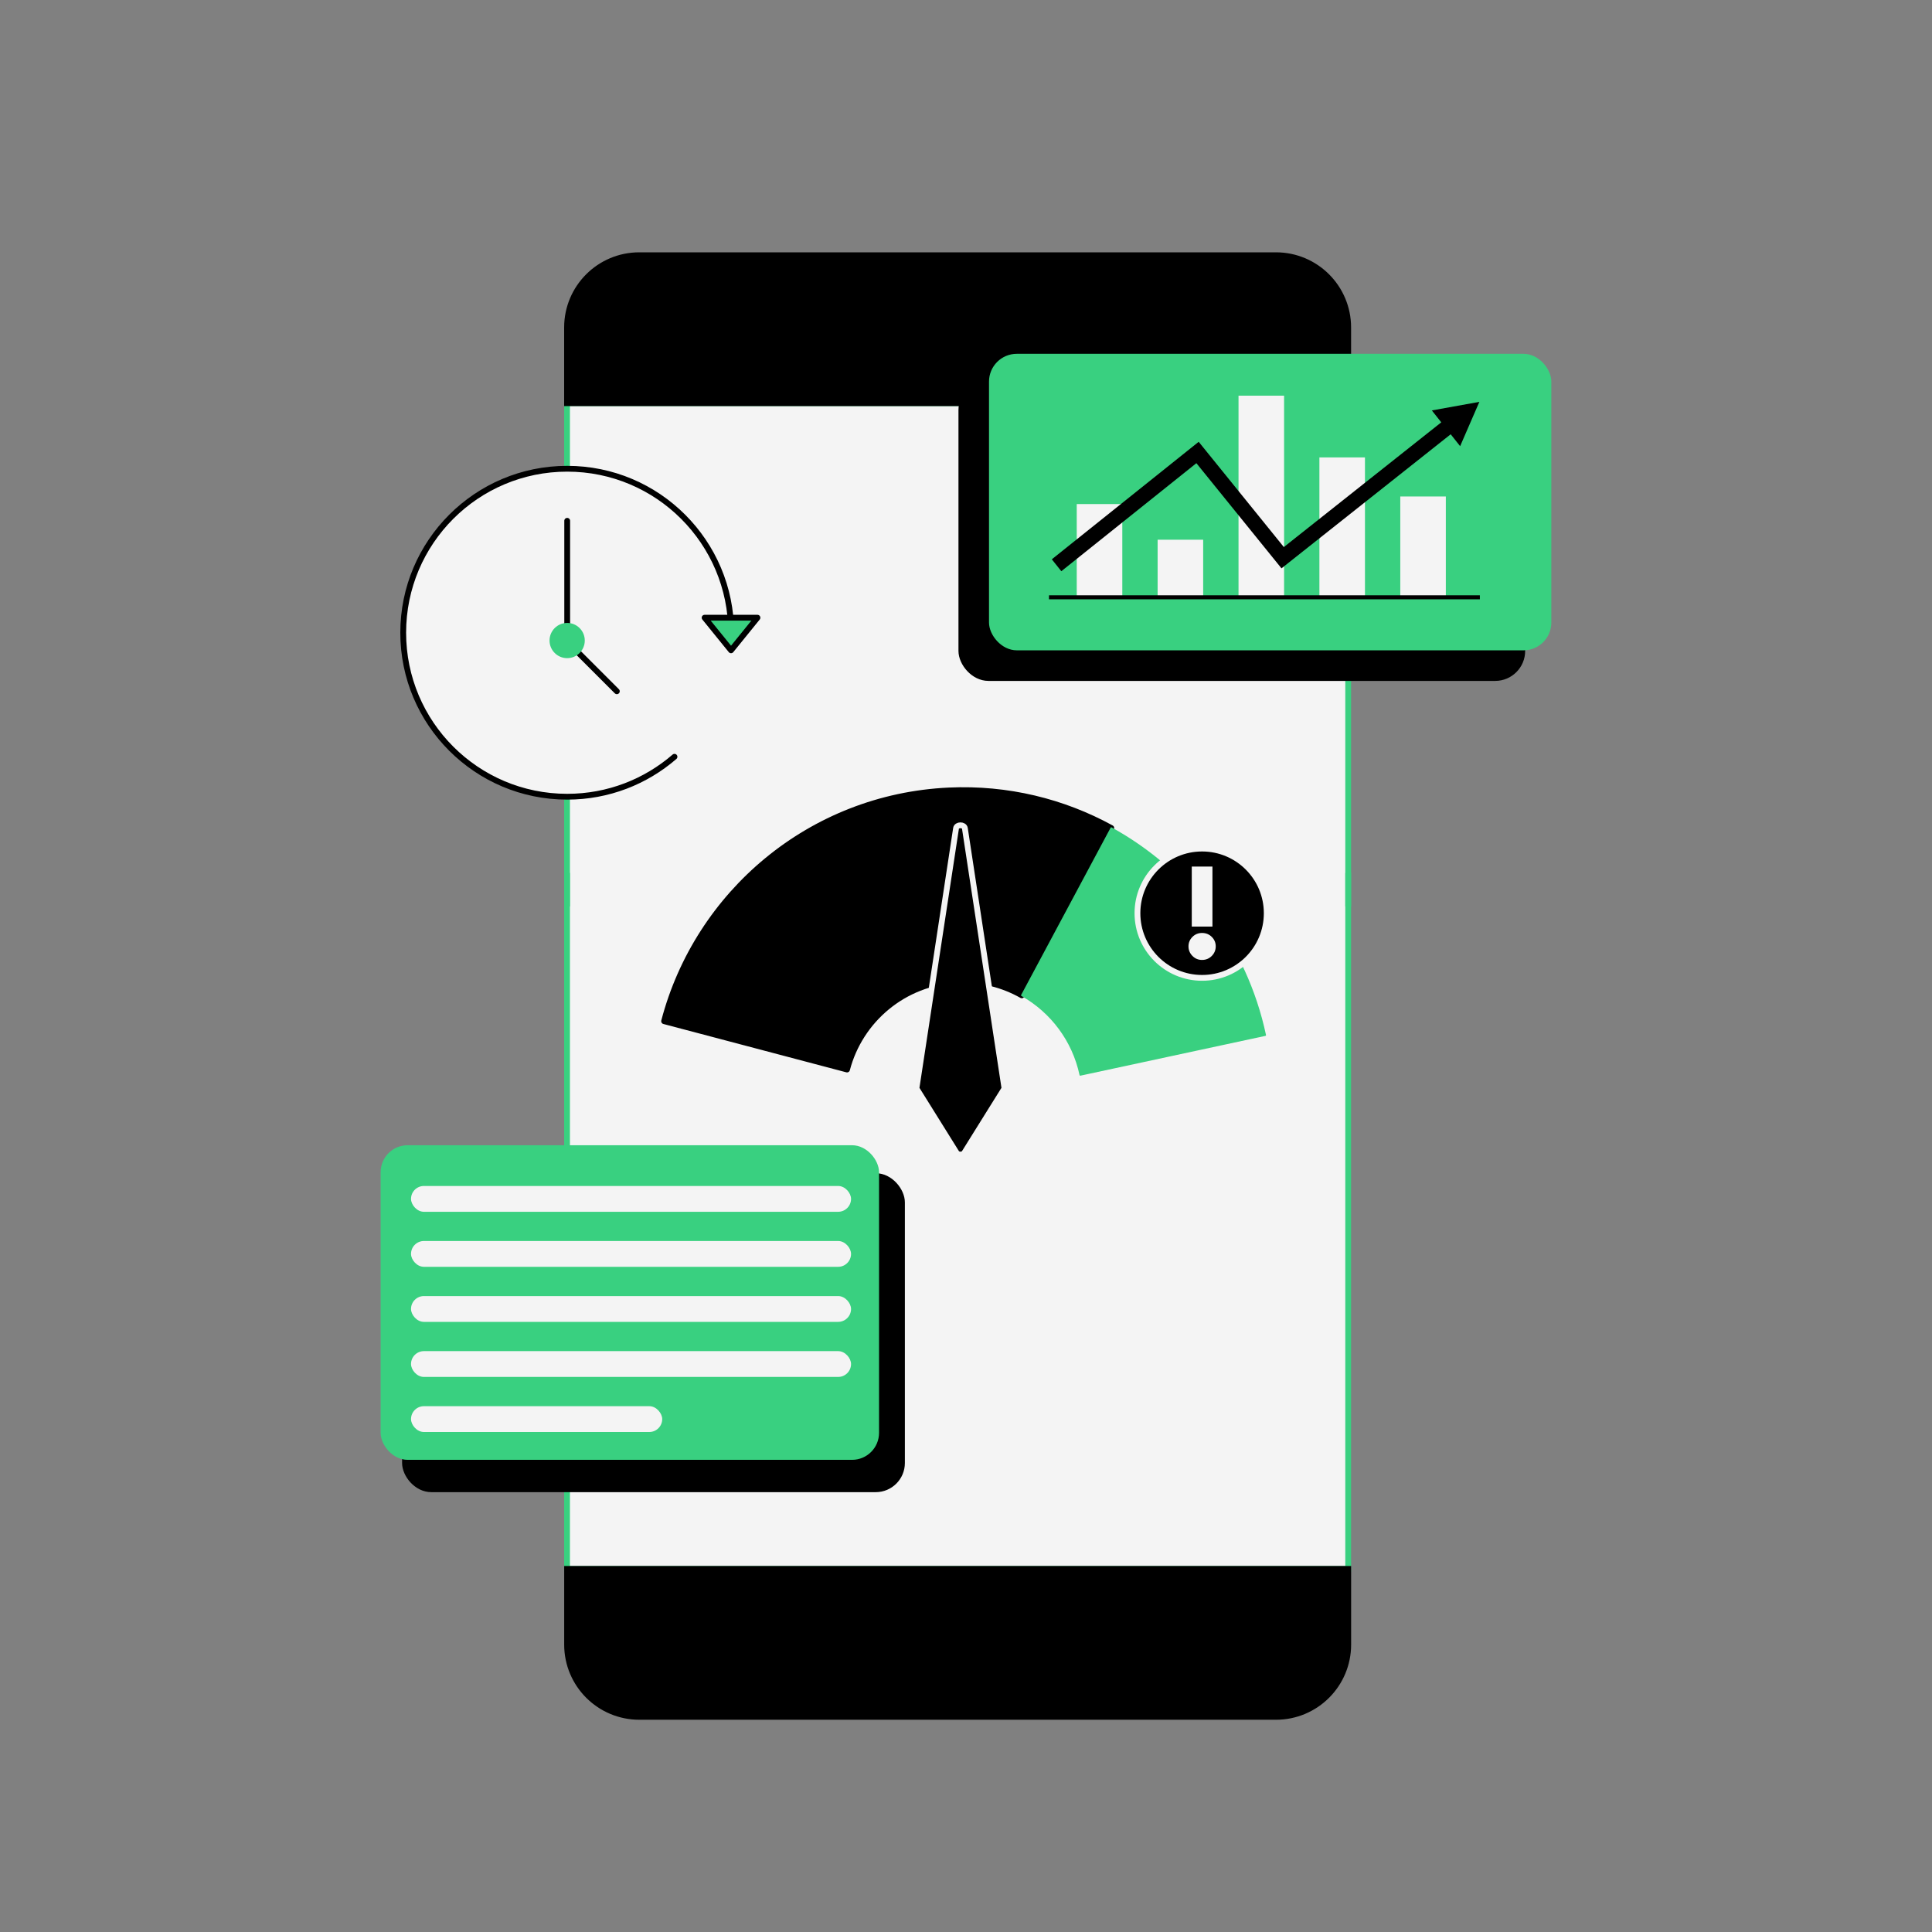 <?xml version="1.0" encoding="UTF-8"?>
<svg id="Layer_1" data-name="Layer 1" xmlns="http://www.w3.org/2000/svg" viewBox="0 0 500 500">
  <rect x="0" y="0" width="500" height="500" fill="#808080" stroke="none"/>
  <defs>
    <style>
      .cls-1, .cls-2 {
        stroke: #39d080;
      }

      .cls-1, .cls-3 {
        stroke-miterlimit: 10;
      }

      .cls-1, .cls-3, .cls-4, .cls-5, .cls-6, .cls-7 {
        stroke-width: 1.5px;
      }

      .cls-1, .cls-6 {
        fill: none;
      }

      .cls-2 {
        stroke-width: .37px;
      }

      .cls-2, .cls-4, .cls-5, .cls-6, .cls-7 {
        stroke-linecap: round;
        stroke-linejoin: round;
      }

      .cls-2, .cls-4, .cls-8 {
        fill: #39d080;
      }

      .cls-3, .cls-4, .cls-5, .cls-6 {
        stroke: #000;
      }

      .cls-9 {
        fill: #f4f4f4;
      }

      .cls-10 {
        fill: #f4f4f4;
      }

      .cls-7 {
        stroke: #f4f4f4;
      }
    </style>
  </defs>
  <rect class="cls-9" x="146.64" y="103.9" width="202.05" height="303.52"/>
  <polyline class="cls-1" points="348.91 234.59 348.91 104.34 146.75 104.34 146.75 234.59"/>
  <path class="cls-3" d="M330.21,66.05h-164.76c-10.33,0-18.7,8.37-18.7,18.7v19.59h202.16v-19.59c0-10.33-8.37-18.7-18.7-18.7Z"/>
  <polyline class="cls-1" points="146.75 225.91 146.75 406.03 348.91 406.03 348.91 225.91"/>
  <path class="cls-3" d="M165.46,444.32h164.76c10.33,0,18.7-8.37,18.7-18.7v-19.59h-202.16v19.59c0,10.33,8.37,18.7,18.7,18.7Z"/>
  <g>
    <path class="cls-5" d="M247.82,253.61c6.03-.28,11.72,1.22,16.62,3.98l23.16-43.3c-12.43-6.82-26.83-10.42-42.02-9.72-35.82,1.65-65.05,26.68-73.71,59.71l47.34,12.51c3.36-12.82,14.71-22.54,28.62-23.18Z"/>
    <path class="cls-2" d="M279.58,278.2l47.88-10.3c-4.94-23.26-19.85-42.62-39.87-53.61l-23.16,43.3c7.61,4.3,13.25,11.71,15.14,20.61Z"/>
    <path class="cls-7" d="M247.42,214.37l-10.21,67.06c-.03.17.01.34.11.5l10.21,16.37c.42.67,1.65.67,2.07,0l10.21-16.37c.1-.15.13-.33.11-.5l-10.21-67.06c-.16-1.05-2.13-1.05-2.29,0Z"/>
    <circle class="cls-7" cx="311.1" cy="236.34" r="16.73"/>
    <path class="cls-10" d="M308.6,247.39c-.68-.69-1.02-1.52-1.02-2.47s.34-1.77,1.02-2.45c.68-.68,1.51-1.02,2.49-1.02s1.84.34,2.52,1.02c.68.68,1.02,1.5,1.02,2.45s-.34,1.78-1.02,2.47c-.68.69-1.52,1.04-2.52,1.04s-1.81-.35-2.49-1.04ZM313.78,239.8h-5.35v-15.54h5.35v15.54Z"/>
  </g>
  <g>
    <circle class="cls-10" cx="147.03" cy="163.57" r="42.36"/>
    <path class="cls-6" d="M174.56,195.85c-7.44,6.44-17.15,10.34-27.77,10.34-23.44,0-42.44-19-42.44-42.44s19-42.44,42.44-42.44,42.44,19,42.44,42.44"/>
    <polyline class="cls-6" points="146.79 134.78 146.79 166.05 159.64 178.9"/>
    <polygon class="cls-4" points="196.03 159.86 189.19 168.3 182.35 159.86 196.03 159.86"/>
  </g>
  <g>
    <rect class="cls-3" x="248.8" y="99.1" width="145.16" height="76.37" rx="7.01" ry="7.01"/>
    <rect class="cls-2" x="256.14" y="91.75" width="145.16" height="76.37" rx="7.01" ry="7.01"/>
    <g id="Grafik">
      <g>
        <rect class="cls-9" x="278.66" y="130.45" width="11.79" height="24.13"/>
        <rect class="cls-9" x="299.59" y="139.68" width="11.79" height="14.91"/>
        <rect class="cls-9" x="320.53" y="102.4" width="11.79" height="52.18"/>
        <rect class="cls-9" x="341.46" y="118.38" width="11.79" height="36.2"/>
        <rect class="cls-9" x="362.39" y="128.49" width="11.79" height="26.09"/>
      </g>
      <rect x="271.48" y="154.06" width="111.51" height="1.04"/>
    </g>
    <g id="Strelka">
      <path d="M382.87,104c-4.1.74-8.2,1.48-12.31,2.22.81,1.03,1.63,2.06,2.44,3.08l-40.74,32.28-22.04-27.24-38.01,30.41,2.46,3.08,34.95-27.96,22.03,27.22,43.79-34.7c.81,1.03,1.63,2.06,2.44,3.08,1.66-3.82,3.32-7.65,4.98-11.47Z"/>
    </g>
  </g>
  <circle class="cls-8" cx="146.78" cy="165.77" r="4.56"/>
  <g>
    <rect class="cls-3" x="104.81" y="304.37" width="128.62" height="81.05" rx="6.8" ry="6.8"/>
    <rect class="cls-2" x="98.69" y="296.57" width="128.62" height="81.05" rx="6.8" ry="6.8"/>
    <g>
      <rect class="cls-9" x="106.37" y="306.93" width="113.88" height="6.68" rx="3.34" ry="3.34"/>
      <rect class="cls-9" x="106.37" y="321.17" width="113.88" height="6.68" rx="3.34" ry="3.34"/>
      <rect class="cls-9" x="106.37" y="335.42" width="113.88" height="6.68" rx="3.34" ry="3.34"/>
      <rect class="cls-9" x="106.37" y="349.67" width="113.88" height="6.68" rx="3.34" ry="3.34"/>
      <rect class="cls-9" x="106.37" y="363.92" width="65.01" height="6.68" rx="3.34" ry="3.34"/>
    </g>
  </g>
</svg>